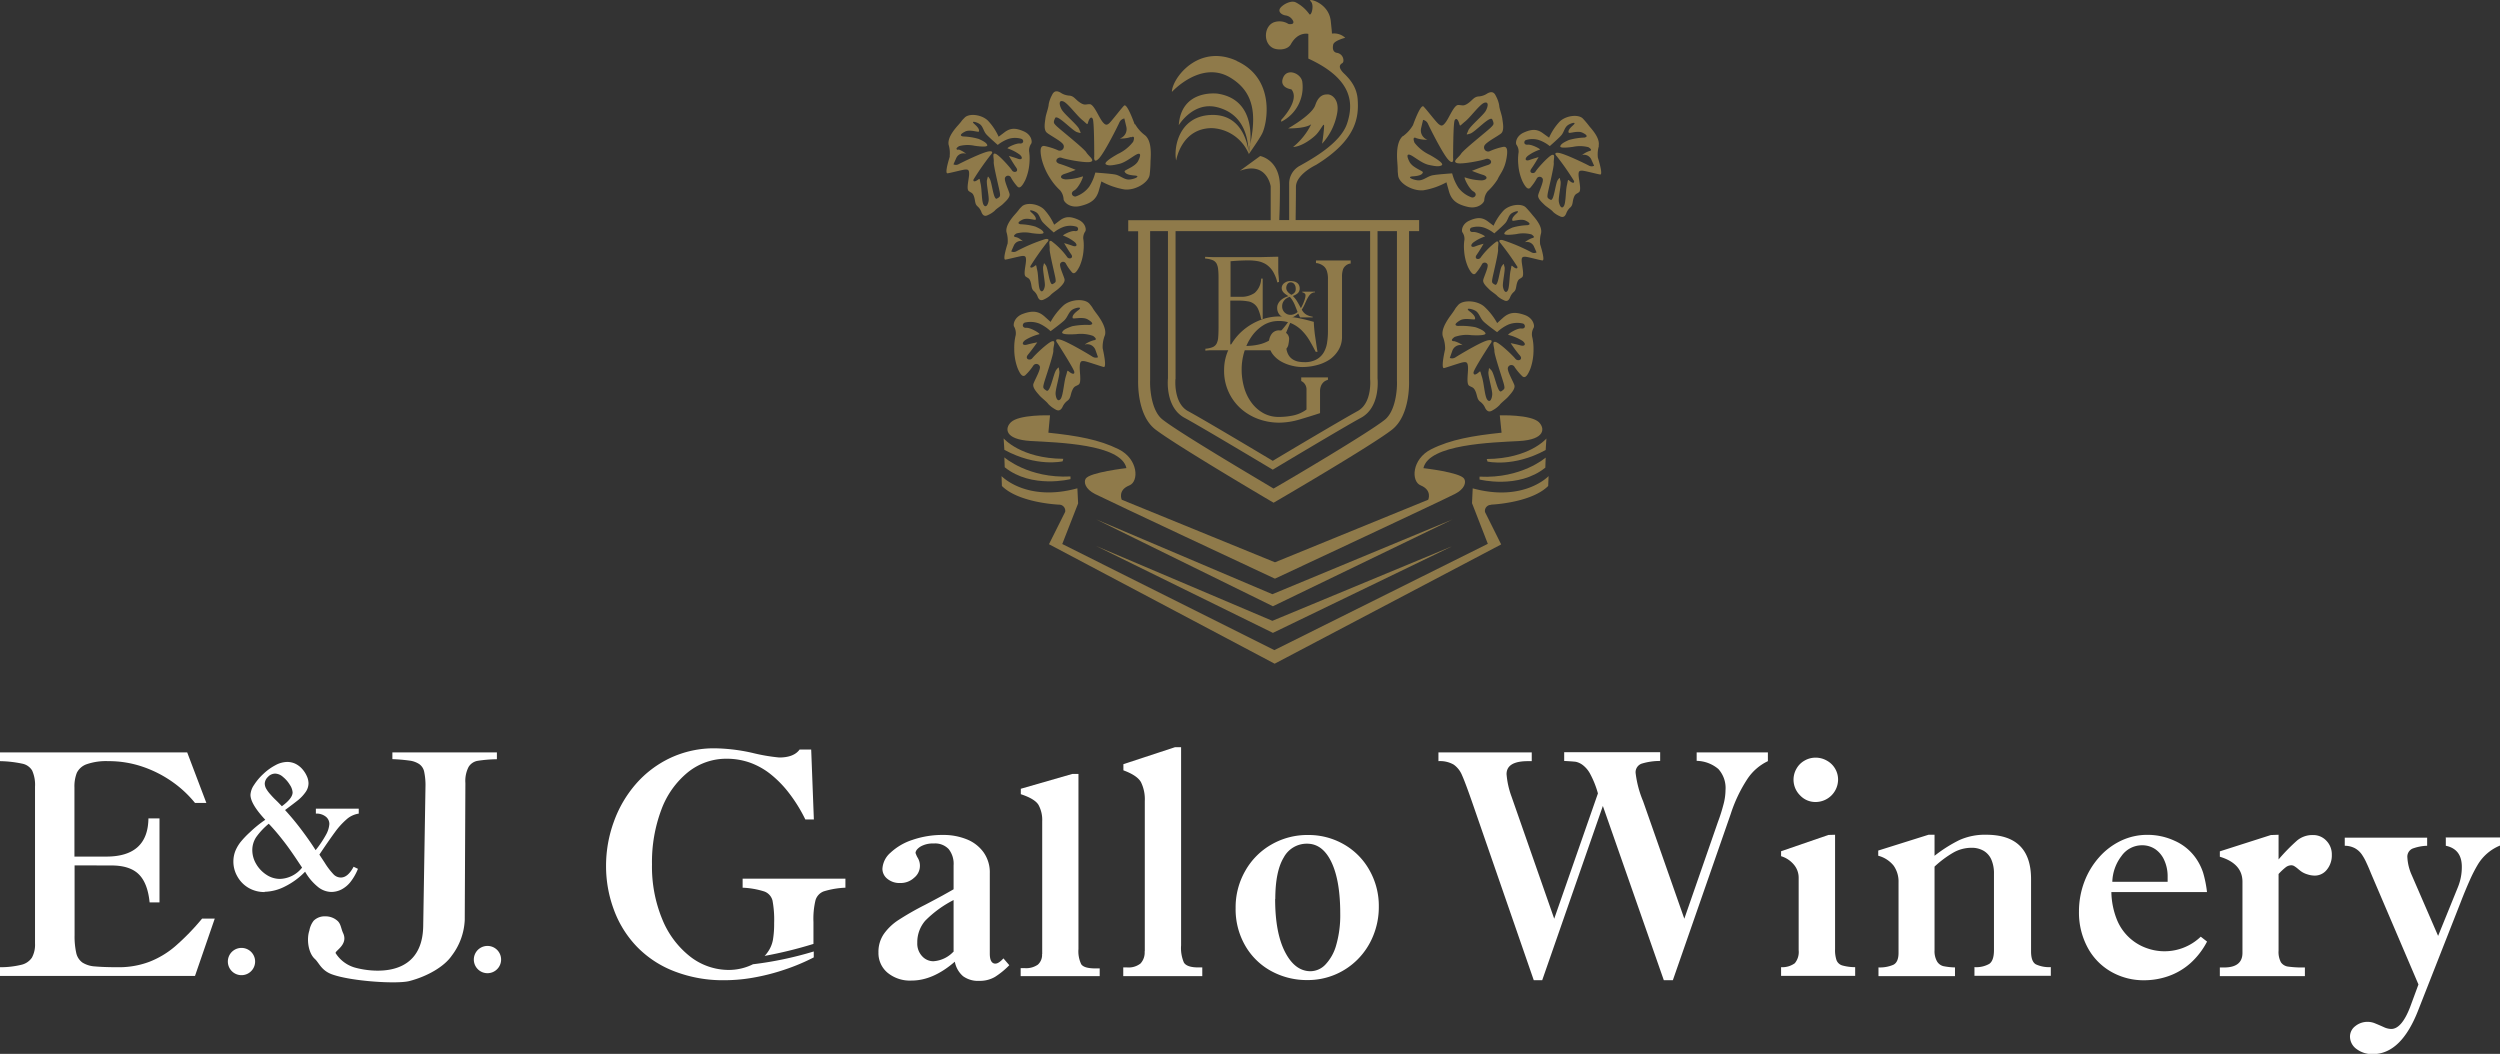 <?xml version="1.0" encoding="UTF-8"?> <svg xmlns="http://www.w3.org/2000/svg" xmlns:xlink="http://www.w3.org/1999/xlink" viewBox="0 0 506.14 213.36"><rect x="0" y="0" width="506.14" height="213.36" fill="#333333" stroke="none"/><defs><style>.cls-1{fill:none;}.cls-2,.cls-4{fill:#8f7a4a;}.cls-3{clip-path:url(#clip-path);}.cls-4{fill-rule:evenodd;}.cls-5{fill:#fff;}</style><clipPath id="clip-path" transform="translate(0 0)"><rect class="cls-1" width="506.14" height="213.36"></rect></clipPath></defs><g id="Layer_2" data-name="Layer 2"><g id="Layer_1-2" data-name="Layer 1"><polygon class="cls-2" points="221.92 105.15 257.6 120.3 294.1 105.15 257.71 122.74 221.92 105.15 221.92 105.15"></polygon><polygon class="cls-2" points="221.92 110.54 257.6 125.69 294.1 110.54 257.71 128.13 221.92 110.54 221.92 110.54"></polygon><path class="cls-2" d="M203.19,88.75s3.42,4.07,12.08,4.14l-.14.51s-5.24,1.24-11.79-2.33l-.15-2.32Z" transform="translate(0 0)"></path><path class="cls-2" d="M203.34,92.6s4.87,4.3,13.39,3.86V97s-7.86,2-13.32-2.4l-.07-2Z" transform="translate(0 0)"></path><path class="cls-2" d="M311.54,85.46c-1.68-1.58-7.9-1.37-7.9-1.37L304,87.6c-5.8.61-10.28,1.37-14.24,3.35s-4.11,6.54-2.13,7.32c2.39,1,1.52,2.9,1.52,2.9l-31,12.66-.05,0-31-12.66s-.87-1.94,1.53-2.89c2-.78,1.83-5.34-2.14-7.32s-8.44-2.75-14.24-3.36l.33-3.51s-6.22-.21-7.9,1.38c-1.26,1.19-1.37,3.5,4,3.81s18.3.61,19.37,5.49c0,0-7.42.85-8.24,2.13-.45.73-.09,2.11,1.88,3.11,3,1.51,33.95,16,36.35,17.11l.15,0c2.42-1.13,33.37-15.59,36.35-17.11,2-1,2.34-2.37,1.88-3.1-.82-1.29-8.24-2.13-8.24-2.13,1.07-4.88,14-5.19,19.37-5.49s5.23-2.62,4-3.82Z" transform="translate(0 0)"></path><path class="cls-2" d="M313.08,88.78s-3.42,4.08-12.08,4.15l.15.51s5.23,1.24,11.78-2.33l.15-2.33Z" transform="translate(0 0)"></path><path class="cls-2" d="M312.93,92.64s-4.87,4.29-13.39,3.86v.58s7.86,2,13.32-2.4l.07-2Z" transform="translate(0 0)"></path><path class="cls-2" d="M301.87,102.17c1.46-.07,8.44-.65,11.57-3.78l.08-2s-5,5.32-15.36,2.48l-.14,3,3.2,8.23L258,131.62l-42.94-21.48,3.21-8.22-.15-3.06c-10.33,2.84-15.35-2.47-15.35-2.47l.07,2c3.13,3.13,10.11,3.71,11.57,3.78a1.24,1.24,0,0,1,1.24,1.46l-3.28,6.55,45.69,24.19,45.86-24.15-3.27-6.55a1.23,1.23,0,0,1,1.23-1.46Z" transform="translate(0 0)"></path><g class="cls-3"><path class="cls-2" d="M238.12,32.5s1-6.56,7.26-6.56a8.49,8.49,0,0,1,7.45,5.23s-.42-8.27-7.78-7.89c-6.36.32-7.47,6.56-6.93,9.22Zm.53-7.15s2.93-4.93,7.87-3.62c4.59,1.21,6.19,5,6.29,9.47,0,0,2.66-10.87-6.29-12.24,0,0-7.35-1-7.87,6.39Zm11.74-13c7.87,3.57,6.19,12.59,5.14,14.69-.59,1.18-2.73,4.2-2.73,4.2l.21-1.57c1.47-6.62.84-11.12-4-14-5.93-3.49-11.75,2.94-11.75,2.94,0-2.63,5.25-9.87,13.12-6.3Z" transform="translate(0 0)"></path><path class="cls-2" d="M280.34,85c-3.32,2.64-19.16,12-22.5,13.91-3.33-2-19.18-11.34-22.51-14-2.24-1.78-2.55-6.3-2.48-7.88V46.79h3.61V76.58c-.06.59-.46,5.93,3.34,8,3.47,1.88,17.34,10.19,17.48,10.27l.4.24.39-.24c.14-.08,14-8.39,17.48-10.27,3.8-2.06,3.4-7.4,3.34-8V46.79h3.93V77.12c.08,1.58-.23,6.09-2.48,7.88ZM238,76.7V46.79h39.39V76.7s.5,4.88-2.54,6.53C271.61,85,260,91.9,257.68,93.3c-2.34-1.4-13.94-8.33-17.16-10.07-3-1.64-2.54-6.48-2.54-6.53Zm49.31-29.91V44.55h-25c0-.78.06-4.16.06-6.71s4.08-4.46,4.08-4.46c8.31-5.11,8.65-9.8,8.42-13.23-.21-3.21-2.52-4.95-3.05-5.56s-.69-1.07-.46-1.45.49-.25.61-.69a1.54,1.54,0,0,0-1.29-1.75c-.81-.13-.94-.87-.76-1.68s2.43-1.37,2.43-1.37a3.32,3.32,0,0,0-2.69-.85c0-.31-.08-1-.24-2.55-.42-3.85-4.92-4.72-4.08-4s.11,3.28-.3,2.56A7.74,7.74,0,0,0,262.34.48c-.91-.46-2.47.34-3.08,1.07s.07,1.37.91,1.56a2,2,0,0,1,1.64,1.15c.32.84-.94.6-.94.6a3.41,3.41,0,0,0-2.95-.35c-2,.76-2.22,4.09-.3,5.16.79.49,3,.6,3.73-.73,1.45-2.61,3.53-2.08,3.53-2.08v5c9.05,4.16,9.18,9.11,7.85,13.13s-7.11,7.18-9.51,8.54A4.08,4.08,0,0,0,261,37.06v7.49h-2c0-.59.13-2.45.13-6.78,0-5.49-4-6.18-4-6.18l-4.12,3c5.49-2.05,6.25,3.13,6.25,3.13v6.86H228.42v2.24h2V77c0,.57-.19,7,3.41,9.88,3.83,3,22.6,14.07,23.4,14.54l.62.36.61-.36c.8-.46,19.58-11.42,23.41-14.47,3.59-2.86,3.42-9.3,3.4-9.87V46.79Zm-21.86-21.6a13.69,13.69,0,0,1-3.66,4.57c1.83-.08,4.06-1.84,4.72-2.55,1.18-1.29,1.71-3,1.53-1.11-.15,1.76-.38,3-.38,3A12.38,12.38,0,0,0,270.7,23c.56-2.89-1.13-4-2.06-3.88-.56,0-1.69.15-2.35,2.16S260.78,26,260.78,26c3.82,0,4.65-.83,4.65-.83Zm-4-7.1s-2.52-.3-1.68-2.36,3.66-.84,3.89.84a7.85,7.85,0,0,1-4.27,8.08v-.38s3.89-4,2.06-6.18Z" transform="translate(0 0)"></path></g><path class="cls-4" d="M292.57,70.71s-.94,4-.2,3.81,3.38-1.13,3.95-1.19.85,0,.89,1.1-.38,3.26.22,3.65.9.25,1.29,1.14.28,1.56.91,2.07a3.08,3.08,0,0,1,1.06,1.32c.34.64.79.93,1.53.44A5.55,5.55,0,0,0,303.6,82c.29-.44,1.36-1.22,1.77-1.71s1.48-1.55,1.22-2.33-1.5-2.87-1.31-3.51a.73.73,0,0,1,1.35-.16,11.4,11.4,0,0,0,1.61,1.92c.42.32.91.18,1.62-1.63a11.33,11.33,0,0,0,.61-3.79,10.73,10.73,0,0,0-.3-2.73,2.65,2.65,0,0,1,.31-1.67c.27-.36,0-2-1.83-2.63s-3-.58-4.3.53l-1.24,1.12a13.15,13.15,0,0,0-2.68-3.4c-1.52-1.24-4.3-1.33-5.23-.24s-.22.35-1.44,2-2,3.18-1.64,4.38a6.52,6.52,0,0,1,.45,2.61Zm1.78-1.62c-.79-.08-.25-.59.14-.87a7.32,7.32,0,0,1,3.42-.36c1.64.09,3.06,0,2.82-.43s-.88-.78-2-1.18a14.79,14.79,0,0,0-3.55-.26c-.8-.08-.63-.5.4-1.12s3,0,3.05-.28,0-.72-1.12-1.57.73-.49,1.36,0,.82,1.38,1.41,2,2.82,2.23,2.82,2.23a8.13,8.13,0,0,1,2.26-1.53,4.89,4.89,0,0,1,3-.21c.5.21.57,1.11-.35,1s-2.91,1.22-2.64,1.29A10,10,0,0,1,308.22,69c.85.65.51,1.18-.38.93s-2-.46-2-.46,1,1.52,1.83,2.45-.42,1.32-.88.71-3.16-3.2-4-3.4-.24,1-.24,1.86,1.77,6,1.94,6.77.19.87-.55,1.36-1.36-3.53-2-4.24-.43-.49-.59.26.82,3.71.76,4.63-.47,1.72-1,1.06-.68-3.41-1.08-4.62-.22-1.31-.71-.88-1,.61-1,0,3.39-5.8,3.39-5.8.88-1-.48-.73-6,3.07-6.57,3.45a1.24,1.24,0,0,1-1.14.12l.52-1.48a1.78,1.78,0,0,1,2.09-1.1,5.57,5.57,0,0,0-1.81-.84ZM312,47.2c.21-1.06-.56-2.34-1.73-3.65A20.32,20.32,0,0,0,308.92,42c-.87-.88-3.27-.6-4.48.58a11.2,11.2,0,0,0-2.06,3.12l-1.15-.87c-1.16-.87-2.2-.85-3.75-.16s-1.64,2.12-1.38,2.4a2.34,2.34,0,0,1,.39,1.42,9.05,9.05,0,0,0-.06,2.37,9.82,9.82,0,0,0,.79,3.22c.75,1.51,1.17,1.59,1.51,1.29A10.2,10.2,0,0,0,300,53.56a.63.63,0,0,1,1.17,0c.2.53-.72,2.42-.88,3.11s.84,1.52,1.22,1.92,1.37,1,1.64,1.35a4.86,4.86,0,0,0,1.27.82c.67.37,1,.09,1.28-.49a2.75,2.75,0,0,1,.83-1.21c.5-.49.36-1.06.63-1.85s.54-.7,1-1.08,0-2.21-.08-3.15.2-1,.69-1,2.84.66,3.49.75-.45-3.27-.45-3.27a5.79,5.79,0,0,1,.2-2.28Zm-3.34,1.86a1.54,1.54,0,0,1,1.88.81l.55,1.23a1.06,1.06,0,0,1-1,0,35.83,35.83,0,0,0-5.9-2.5c-1.2-.16-.37.67-.37.67A53,53,0,0,1,307.2,54c.1.51-.38.39-.84,0s-.29-.26-.54.81-.19,3.46-.6,4.06-.82-.05-.94-.84.51-3.41.32-4-.05-.84-.53-.18-.72,4.15-1.39,3.79-.65-.48-.56-1.13,1.25-5.24,1.18-6,.35-1.83-.34-1.59a14.76,14.76,0,0,0-3.19,3.22c-.35.56-1.42.31-.81-.55s1.4-2.24,1.4-2.24-1,.25-1.72.54-1.09-.15-.4-.77a8.36,8.36,0,0,1,2.37-1.23c.24-.08-1.57-1-2.36-.92s-.79-.66-.38-.88a4.25,4.25,0,0,1,2.6,0,7.17,7.17,0,0,1,2.06,1.16s1.81-1.58,2.27-2.13.56-1.3,1.06-1.79,2.12-.93,1.18-.11-.93,1.19-.85,1.43,1.71-.44,2.64,0,1.11.81.43.94a12.47,12.47,0,0,0-3.05.48c-.94.42-1.47.74-1.64,1.15s1.05.37,2.46.17a6.44,6.44,0,0,1,3,.06c.36.22.86.62.18.75a4.92,4.92,0,0,0-1.49.84Zm15-19.58c.22-1.11-.59-2.45-1.81-3.82A21.14,21.14,0,0,0,320.46,24c-.91-.92-3.42-.62-4.69.61a11.64,11.64,0,0,0-2.15,3.26L312.41,27c-1.21-.91-2.3-.89-3.92-.16s-1.72,2.21-1.44,2.51a2.38,2.38,0,0,1,.4,1.48,9.93,9.93,0,0,0-.06,2.48,10.23,10.23,0,0,0,.83,3.37c.78,1.58,1.23,1.66,1.58,1.35a10.3,10.3,0,0,0,1.31-1.86.67.67,0,0,1,1.23.05c.21.56-.75,2.53-.92,3.26s.87,1.59,1.28,2,1.43,1,1.72,1.41a4.81,4.81,0,0,0,1.32.86c.7.39,1.09.09,1.34-.51a2.93,2.93,0,0,1,.87-1.27c.53-.51.37-1.1.66-1.93s.56-.74,1.07-1.13,0-2.31-.08-3.3.2-1.07.72-1.06,3,.69,3.65.78-.47-3.41-.47-3.41a6,6,0,0,1,.21-2.39Zm-3.5,1.95a1.61,1.61,0,0,1,2,.84l.58,1.29a1.11,1.11,0,0,1-1,0c-.53-.3-4.92-2.44-6.17-2.61s-.38.7-.38.7a53.64,53.64,0,0,1,3.49,5c.1.53-.4.41-.87,0s-.31-.27-.58.85-.19,3.61-.63,4.25-.85-.06-1-.88.53-3.57.33-4.23-.06-.87-.55-.19-.76,4.35-1.46,4-.68-.49-.59-1.17,1.31-5.49,1.24-6.25.37-1.91-.36-1.66-3,2.78-3.33,3.36-1.49.33-.85-.57,1.47-2.35,1.47-2.35-1,.27-1.81.57-1.13-.15-.41-.8a8.64,8.64,0,0,1,2.48-1.29c.24-.08-1.65-1.09-2.47-1s-.83-.69-.4-.92a4.4,4.4,0,0,1,2.72,0,7.31,7.31,0,0,1,2.15,1.21s1.9-1.66,2.37-2.23.59-1.36,1.12-1.87,2.21-1,1.23-.12-1,1.25-.89,1.49,1.79-.45,2.76,0,1.16.84.45,1a13,13,0,0,0-3.18.5c-1,.45-1.55.77-1.72,1.21s1.1.38,2.57.17a6.85,6.85,0,0,1,3.11.07c.37.23.9.64.19.78a4.81,4.81,0,0,0-1.57.89ZM284,27.56c-1.06.94-1.28,2.9-1.11,5.19s0,1.15.17,2.77,2.94,3.23,5.15,3a14.67,14.67,0,0,0,4.63-1.61l.51,1.83c.51,1.82,1.62,2.63,3.79,3.14s3.4-.89,3.36-1.4a3.1,3.1,0,0,1,.72-1.79,11.92,11.92,0,0,0,2-2.42c.42-1,1.32-1.83,1.74-4s.05-2.59-.55-2.55a12.75,12.75,0,0,0-2.72.85.83.83,0,0,1-1.19-1c.21-.72,2.68-1.95,3.4-2.55s.34-2.25.25-3-.63-2.12-.63-2.72a6.36,6.36,0,0,0-.67-1.87c-.41-.91-1-.91-1.73-.51a3.53,3.53,0,0,1-1.83.61c-.92.1-1.22.82-2.14,1.43s-1.11.3-1.93.3-1.73,2.34-2.44,3.36-1,.91-1.52.5-2.44-2.94-3.05-3.55-2.14,3.76-2.14,3.76a7.39,7.39,0,0,1-2,2.22Zm5,.73A2,2,0,0,1,287.7,26l.41-1.73a1.38,1.38,0,0,1,1,.81c.31.71,3.05,6.21,4.17,7.32s.91-.4.91-.4,0-7,.31-7.63.71-.1.92.61.1.51,1.22-.4,2.94-3.46,3.86-3.77.81.71.3,1.63-3.25,3.15-3.55,4-.61.91.4.61,4.07-3.77,4.48-2.85.3,1-.31,1.62-5.49,4.48-6,5.29S294,32.66,294.92,33s5.08-.5,5.89-.81,1.73.81.41,1.22S298,34.59,298,34.59s1.22.51,2.23.81,1,1-.2,1.12a11.27,11.27,0,0,1-3.46-.61c-.3-.1.82,2.34,1.73,2.85s.31,1.32-.3,1.22a5.64,5.64,0,0,1-2.75-2A9.49,9.49,0,0,1,294,35.1s-3.15.2-4.06.41-1.63.91-2.55,1-2.94-.71-1.32-.81,1.93-.51,2-.81S286,34,285.36,32.76s-.51-1.73.31-1.32,2.23,1.63,3.55,1.93,2.14.41,2.65.1-.82-1.22-2.44-2.13a8.38,8.38,0,0,1-3.05-2.44c-.21-.51-.41-1.32.4-.92a6.41,6.41,0,0,0,2.24.31Z" transform="translate(0 0)"></path><path class="cls-4" d="M223.69,67.91c.34-1.19-.43-2.75-1.65-4.37s-.51-.87-1.43-2-3.72-1-5.23.23a13.15,13.15,0,0,0-2.68,3.4l-1.24-1.11c-1.25-1.11-2.46-1.19-4.31-.54s-2.1,2.28-1.82,2.64a2.72,2.72,0,0,1,.31,1.67,10.7,10.7,0,0,0-.3,2.72,11.34,11.34,0,0,0,.61,3.8c.71,1.81,1.19,1.94,1.61,1.63a11.07,11.07,0,0,0,1.62-1.93.74.74,0,0,1,1.35.17c.18.63-1.06,2.72-1.31,3.5s.81,1.84,1.22,2.33,1.48,1.28,1.77,1.72a5.55,5.55,0,0,0,1.38,1.07c.74.49,1.19.2,1.52-.44a3.13,3.13,0,0,1,1.07-1.32c.63-.52.52-1.19.91-2.07s.68-.76,1.29-1.15.17-2.55.22-3.65.32-1.16.89-1.1,3.21,1,3.95,1.19-.2-3.8-.2-3.8a6.38,6.38,0,0,1,.45-2.62Zm-4,1.83a1.77,1.77,0,0,1,2.09,1.11l.52,1.48a1.23,1.23,0,0,1-1.14-.13c-.57-.38-5.21-3.15-6.57-3.45s-.49.74-.49.74,3.33,5.2,3.4,5.8-.48.41-1,0-.32-.33-.71.88-.55,4-1.08,4.63-.94-.14-1-1.06.92-3.89.76-4.63,0-1-.6-.26-1.23,4.72-2,4.23-.71-.61-.55-1.35,2-5.93,1.94-6.77.59-2.08-.24-1.87-3.53,2.79-4,3.41-1.66.21-.88-.72S210,69.31,210,69.31s-1.15.21-2.05.46-1.24-.27-.38-.92a9.66,9.66,0,0,1,2.86-1.19c.27-.07-1.72-1.35-2.64-1.29s-.85-.84-.35-1.05a4.87,4.87,0,0,1,3,.2,8.37,8.37,0,0,1,2.26,1.53s2.24-1.64,2.82-2.23.78-1.45,1.41-2,2.52-.87,1.36,0-1.19,1.29-1.12,1.57,2-.34,3.05.28,1.2,1,.4,1.12a14.9,14.9,0,0,0-3.56.26c-1.12.4-1.77.71-2,1.18s1.19.52,2.83.42a7.46,7.46,0,0,1,3.42.36c.39.29.93.79.13.88a5.72,5.72,0,0,0-1.8.83ZM204,49.3s-1.1,3.35-.45,3.26,3-.73,3.49-.74.72.07.68,1-.56,2.78-.07,3.16.75.28,1,1.08.12,1.36.63,1.84a2.67,2.67,0,0,1,.82,1.22c.25.57.61.85,1.28.49a4.7,4.7,0,0,0,1.27-.82c.28-.36,1.26-1,1.65-1.35s1.38-1.23,1.22-1.92-1.09-2.58-.88-3.12a.63.63,0,0,1,1.17,0,9.81,9.81,0,0,0,1.25,1.77c.34.3.77.22,1.52-1.28a9.87,9.87,0,0,0,.79-3.23,9.54,9.54,0,0,0-.06-2.37,2.31,2.31,0,0,1,.39-1.41c.26-.29.16-1.71-1.39-2.4s-2.59-.72-3.74.15l-1.15.87a11.35,11.35,0,0,0-2.06-3.12c-1.22-1.17-3.61-1.45-4.49-.57s-.21.28-1.38,1.59S203.57,46,203.77,47A5.85,5.85,0,0,1,204,49.3ZM205.63,48c-.68-.13-.18-.53.17-.74a6.59,6.59,0,0,1,3-.07c1.4.2,2.62.26,2.46-.16s-.71-.73-1.65-1.16a12.27,12.27,0,0,0-3-.47c-.68-.13-.51-.49.43-.94s2.56.2,2.64,0,.08-.62-.85-1.43.67-.36,1.17.12.61,1.24,1.07,1.79,2.27,2.13,2.27,2.13a7,7,0,0,1,2.05-1.16,4.24,4.24,0,0,1,2.6,0c.42.22.41,1-.38.87s-2.59.85-2.36.93A8.26,8.26,0,0,1,217.57,49c.69.62.36,1.05-.4.77s-1.73-.55-1.73-.55.79,1.39,1.41,2.24-.46,1.12-.81.56a14.54,14.54,0,0,0-3.19-3.22c-.7-.24-.27.86-.34,1.59s1.09,5.32,1.18,6,.1.76-.57,1.12-.91-3.13-1.38-3.79-.34-.45-.53.19.43,3.25.32,4-.53,1.45-.94.84-.34-3-.6-4.06-.1-1.15-.55-.81-.93.46-.83,0A53.24,53.24,0,0,1,212,49.06s.82-.82-.37-.66a34.64,34.64,0,0,0-5.9,2.5,1.1,1.1,0,0,1-1,0l.55-1.24a1.54,1.54,0,0,1,1.88-.8c-.35-.17-.81-.72-1.49-.85ZM192.3,31.68s-1.15,3.5-.46,3.41,3.13-.76,3.64-.77.77.07.72,1.06-.59,2.9-.07,3.3.79.3,1.07,1.12.13,1.43.66,1.94a2.77,2.77,0,0,1,.86,1.27c.26.6.64.89,1.34.51a5,5,0,0,0,1.33-.86c.29-.38,1.32-1,1.72-1.41s1.45-1.28,1.28-2-1.14-2.7-.92-3.26a.66.66,0,0,1,1.23,0A9.87,9.87,0,0,0,206,37.79c.35.32.8.24,1.58-1.34a10.49,10.49,0,0,0,.83-3.37,9.84,9.84,0,0,0-.07-2.48,2.43,2.43,0,0,1,.41-1.48c.27-.3.17-1.79-1.45-2.51s-2.71-.75-3.91.16l-1.21.91A11.78,11.78,0,0,0,200,24.41c-1.28-1.23-3.78-1.52-4.69-.6s-.23.3-1.45,1.67-2,2.71-1.81,3.81a5.82,5.82,0,0,1,.21,2.39ZM194,30.35c-.71-.13-.19-.55.19-.77a6.69,6.69,0,0,1,3.11-.07c1.47.21,2.74.27,2.57-.17s-.74-.77-1.72-1.21a12.58,12.58,0,0,0-3.18-.5c-.72-.14-.53-.51.44-1s2.69.22,2.77,0,.09-.65-.89-1.5.7-.38,1.23.13.63,1.3,1.11,1.87S202,29.34,202,29.34a7.57,7.57,0,0,1,2.15-1.21,4.44,4.44,0,0,1,2.71,0c.44.23.43,1-.39.92s-2.71.88-2.47,1a8.81,8.81,0,0,1,2.48,1.28c.72.66.38,1.11-.41.81s-1.81-.57-1.81-.57.83,1.45,1.47,2.35-.48,1.16-.85.57-2.61-3.12-3.34-3.36-.28.9-.35,1.66,1.15,5.56,1.24,6.24.1.8-.6,1.18-1-3.28-1.45-4-.35-.48-.55.19.45,3.4.33,4.22-.55,1.52-1,.89-.36-3.13-.62-4.25-.1-1.2-.58-.85-1,.48-.87-.06a55,55,0,0,1,3.49-5s.87-.86-.38-.7-5.64,2.32-6.17,2.62a1.13,1.13,0,0,1-1,0l.58-1.29a1.6,1.6,0,0,1,2-.84,5.26,5.26,0,0,0-1.56-.89Zm35.71-5.2s-1.53-4.37-2.14-3.76-2.54,3.16-3,3.56-.81.51-1.52-.51-1.63-3.35-2.44-3.35-1,.3-1.94-.31-1.22-1.32-2.13-1.42a3.5,3.5,0,0,1-1.83-.61c-.71-.41-1.32-.41-1.73.51a6.25,6.25,0,0,0-.67,1.87c0,.59-.55,2-.64,2.72s-.46,2.38.26,3,3.19,1.83,3.4,2.55a.83.83,0,0,1-1.19,1,12.93,12.93,0,0,0-2.72-.85c-.6-.05-1,.38-.55,2.55a12.75,12.75,0,0,0,1.74,4,11.86,11.86,0,0,0,2,2.42,3.07,3.07,0,0,1,.72,1.79c0,.51,1.19,1.91,3.36,1.4s3.27-1.32,3.78-3.15l.51-1.83a15,15,0,0,0,4.64,1.62c2.21.26,4.93-1.36,5.14-3a26.88,26.88,0,0,0,.17-2.76c.17-2.3,0-4.25-1.1-5.19a7.39,7.39,0,0,1-2-2.23ZM229,27.8c.82-.41.61.41.41.91a8.28,8.28,0,0,1-3.05,2.44c-1.63.92-2.95,1.83-2.44,2.14s1.32.2,2.64-.1,2.75-1.53,3.56-1.93.92.1.31,1.32-2.85,1.83-2.75,2.13.41.71,2,.82-.41.91-1.33.81-1.62-.81-2.54-1-4.06-.4-4.06-.4a9.48,9.48,0,0,1-1.22,2.84,5.67,5.67,0,0,1-2.75,2c-.61.1-1.22-.72-.3-1.22s2-2.95,1.72-2.85a11.13,11.13,0,0,1-3.45.61c-1.22-.1-1.22-.81-.21-1.12s2.24-.81,2.24-.81-1.93-.82-3.25-1.22-.41-1.53.4-1.22,5,1.12,5.9.81-.41-1.12-.91-1.93-5.39-4.68-6-5.29-.72-.71-.31-1.62,3.46,2.54,4.47,2.84.72.21.41-.61-3.05-3.05-3.56-4-.61-1.94.31-1.63,2.74,2.85,3.86,3.76,1,1.12,1.22.41.61-1.22.92-.61.3,7.62.3,7.62-.2,1.53.92.41,3.86-6.61,4.17-7.32a1.38,1.38,0,0,1,1-.81l.41,1.72a2,2,0,0,1-1.32,2.34,6.29,6.29,0,0,0,2.23-.3Z" transform="translate(0 0)"></path><path class="cls-2" d="M249.08,69.71a4.66,4.66,0,0,0,.58.11l.74.12.81.1a7.64,7.64,0,0,0,.8,0,12.34,12.34,0,0,0,2.84-.29,7.44,7.44,0,0,0,2.29-.92,9.47,9.47,0,0,0,2-1.61A19.85,19.85,0,0,0,261,64.9l.29.26L258.87,71c-.3,0-.61-.07-.92-.09l-.93,0H247.1q-.76,0-1.53,0c-.51,0-1,0-1.53.09V70.6a4.75,4.75,0,0,0,1.47-.32,1.61,1.61,0,0,0,.8-.72,3.28,3.28,0,0,0,.32-1.28c.05-.52.07-1.19.07-2V56.66c0-.8,0-1.47-.07-2a3.33,3.33,0,0,0-.32-1.28,1.66,1.66,0,0,0-.82-.72,5.46,5.46,0,0,0-1.51-.32V52l1.71.06,1.66,0h4c1.23,0,2.46,0,3.69,0l3.75-.09c0,.21,0,.42,0,.63s0,.42,0,.61v1.15c0,.42,0,.85.05,1.28s.07.91.11,1.43l-.35.11a7.55,7.55,0,0,0-.91-2.26,4.68,4.68,0,0,0-1.32-1.37,4.77,4.77,0,0,0-1.65-.66,10.49,10.49,0,0,0-1.9-.17c-1.23,0-2.46.06-3.69.17v7.2c.35,0,.69,0,1,0s.67,0,1,0a4.74,4.74,0,0,0,2.89-.79,4,4,0,0,0,1.31-2.89h.31c0,.69,0,1.38,0,2.07s0,1.37,0,2,0,1.39,0,2.08,0,1.38,0,2.07h-.31a9.15,9.15,0,0,0-.59-2A2.68,2.68,0,0,0,252.59,61a10.61,10.61,0,0,0-1.82-.14h-1.69v8.9Z" transform="translate(0 0)"></path><path class="cls-2" d="M260.41,58.29a1.16,1.16,0,0,0,.16.59,2,2,0,0,0,.37.44,2.4,2.4,0,0,0,.36.27l.18.1.25-.16a.94.94,0,0,0,.28-.21,1,1,0,0,0,.23-.32,1.16,1.16,0,0,0,.09-.49,2.1,2.1,0,0,0-.06-.51,1.14,1.14,0,0,0-.2-.43.94.94,0,0,0-.33-.3.9.9,0,0,0-.44-.11.81.81,0,0,0-.39.1.84.84,0,0,0-.27.26,1.19,1.19,0,0,0-.17.36,1.4,1.4,0,0,0-.06.41Zm-.83,3.76a1.66,1.66,0,0,0,.11.62,1.7,1.7,0,0,0,.34.54,2,2,0,0,0,.53.38,1.64,1.64,0,0,0,.71.15,2,2,0,0,0,.77-.16,2.13,2.13,0,0,0,.67-.42c-.11-.26-.21-.53-.32-.8s-.21-.54-.33-.81-.26-.51-.41-.76a5.58,5.58,0,0,0-.51-.69,2.16,2.16,0,0,0-1.13.7,1.83,1.83,0,0,0-.43,1.25Zm4.1-3,.68,0h1.28l.59,0v.14a1.23,1.23,0,0,0-.55.12,1.45,1.45,0,0,0-.45.33,2.82,2.82,0,0,0-.37.5q-.17.27-.33.6l-.45,1a7.13,7.13,0,0,1-.53.94,2.45,2.45,0,0,0,.9,1,3.5,3.5,0,0,0,1.31.44v.14l-.3,0-.35,0h-.64l-.64,0-.63,0-.36-.78a4.82,4.82,0,0,1-1,.69,2.58,2.58,0,0,1-1.17.27,2.13,2.13,0,0,1-.84-.16,1.87,1.87,0,0,1-.66-.44,2,2,0,0,1-.44-.66,2.13,2.13,0,0,1-.16-.84,1.73,1.73,0,0,1,.2-.86,2.32,2.32,0,0,1,.52-.69,3.14,3.14,0,0,1,.73-.5,4,4,0,0,1,.83-.32l-.45-.32a3,3,0,0,1-.44-.34,1.7,1.7,0,0,1-.33-.43,1.13,1.13,0,0,1-.14-.56,1.19,1.19,0,0,1,.16-.6,1.31,1.31,0,0,1,.4-.44,2,2,0,0,1,1.17-.38,3.55,3.55,0,0,1,.73.08,1.74,1.74,0,0,1,.61.25,1.38,1.38,0,0,1,.42.48,1.61,1.61,0,0,1,.15.73A1.21,1.21,0,0,1,263,59a1.23,1.23,0,0,1-.31.4,1.91,1.91,0,0,1-.43.29l-.52.24a5.07,5.07,0,0,1,.91,1.16q.38.63.72,1.29a3.85,3.85,0,0,0,.28-.52,6.42,6.42,0,0,0,.31-.7,5.87,5.87,0,0,0,.25-.74,2.66,2.66,0,0,0,.1-.6.5.5,0,0,0-.19-.43,1.31,1.31,0,0,0-.46-.21V59Z" transform="translate(0 0)"></path><path class="cls-2" d="M273.47,52.73l-1.4,0q-1.27,0-2.61,0-1.18,0-2.31,0l-.72,0v.54l.19,0a3,3,0,0,1,1.26.53,2.11,2.11,0,0,1,.73,1,4.85,4.85,0,0,1,.24,1.69V67.18a13.69,13.69,0,0,1-.16,2.1,5.53,5.53,0,0,1-.65,2,3.9,3.9,0,0,1-1.45,1.46,4.86,4.86,0,0,1-2.55.58,6.75,6.75,0,0,1-1.19-.11,3.38,3.38,0,0,1-1.08-.42,2.69,2.69,0,0,1-.85-.83,3.56,3.56,0,0,1-.48-1.37,1.78,1.78,0,0,0,.43-1,5.63,5.63,0,0,0,.12-1.06,1.52,1.52,0,0,0-.59-1.11,2,2,0,0,0-1.36-.53,1.81,1.81,0,0,0-1.62.77,2.93,2.93,0,0,0-.51,1.64,3.78,3.78,0,0,0,.73,2.37,5.66,5.66,0,0,0,1.79,1.55,8.38,8.38,0,0,0,2.18.83,9,9,0,0,0,2,.26,11.63,11.63,0,0,0,3-.39,8.46,8.46,0,0,0,2.61-1.15A6.3,6.3,0,0,0,271,70.84a5.17,5.17,0,0,0,.7-2.7V56a4.4,4.4,0,0,1,.16-1.32,1.72,1.72,0,0,1,.51-.83,2,2,0,0,1,.9-.48l.18,0v-.54Z" transform="translate(0 0)"></path><path class="cls-2" d="M268.85,76.4l-.87,0c-.76,0-1.53,0-2.3,0s-1.57,0-2.24,0h0v.74a1.86,1.86,0,0,1,1.07,1.77v4a7,7,0,0,1-2.68,1.2,14.18,14.18,0,0,1-2.92.3,6.33,6.33,0,0,1-3.16-.78,7.59,7.59,0,0,1-2.36-2.09,9.5,9.5,0,0,1-1.5-3.06,13.27,13.27,0,0,1-.51-3.72,12.32,12.32,0,0,1,.51-3.48,10.78,10.78,0,0,1,1.5-3.15,8.22,8.22,0,0,1,2.36-2.27,5.82,5.82,0,0,1,3.16-.87,6.31,6.31,0,0,1,2.66.53,7,7,0,0,1,2,1.4,10.24,10.24,0,0,1,1.54,2c.44.75.86,1.52,1.26,2.3h.37c-.06-.33-.14-.77-.22-1.32s-.16-1.12-.25-1.71-.15-1.16-.2-1.71-.08-1-.08-1.32l-1.3-.35c-.46-.12-1-.24-1.53-.35a17.32,17.32,0,0,0-1.87-.28,20,20,0,0,0-2.3-.11,10.49,10.49,0,0,0-4.07.82,12.09,12.09,0,0,0-3.57,2.26,11.24,11.24,0,0,0-2.52,3.4,9.76,9.76,0,0,0-1,4.25,10.2,10.2,0,0,0,3.47,8,11,11,0,0,0,3.57,2.07,12.31,12.31,0,0,0,4.07.7,14.76,14.76,0,0,0,4.06-.61c1.4-.41,2.82-.85,4.25-1.32V79.26A2.9,2.9,0,0,1,267.5,78a2.14,2.14,0,0,1,.62-.76,2.34,2.34,0,0,1,.73-.34V76.4Z" transform="translate(0 0)"></path><path class="cls-5" d="M15.1,175.2v14.11a15.49,15.49,0,0,0,.34,3.64,3.26,3.26,0,0,0,1.24,1.92,5.35,5.35,0,0,0,2.58.79c1.12.1,2.65.16,4.6.16a17.51,17.51,0,0,0,6.33-1.08,18.11,18.11,0,0,0,5.29-3.17,47.47,47.47,0,0,0,5.44-5.6h2.56l-4,11.61H0v-1.76a17.87,17.87,0,0,0,4.35-.5,3.53,3.53,0,0,0,2.11-1.44A5.46,5.46,0,0,0,7.09,191V159.29A7.07,7.07,0,0,0,6.51,156a3,3,0,0,0-2-1.39A23.46,23.46,0,0,0,0,154.1v-1.77H37.9l3.88,10.23h-2.3a22.52,22.52,0,0,0-4.54-4.24,23.58,23.58,0,0,0-6-3.07,21.16,21.16,0,0,0-7-1.15,12,12,0,0,0-4.39.62,3.5,3.5,0,0,0-2,1.75,7.6,7.6,0,0,0-.48,2.95v14h6.45q8.43,0,8.53-7.73h2.24v17h-2q-.39-3.91-2.2-5.69t-5.53-1.78Z" transform="translate(0 0)"></path><path class="cls-5" d="M57.06,163.23c1.45-1.06,2.18-2,2.18-2.81a3.16,3.16,0,0,0-.56-1.53,6.18,6.18,0,0,0-1.38-1.59,2.51,2.51,0,0,0-1.56-.68,2,2,0,0,0-1.49.67,2,2,0,0,0-.65,1.33,2.23,2.23,0,0,0,.26,1,6.57,6.57,0,0,0,.86,1.18c.39.45.77.85,1.13,1.19s.76.76,1.21,1.23Zm4.1,12.42-1.28-1.92q-.9-1.33-1.59-2.28t-1.74-2.25c-.71-.87-1.42-1.68-2.14-2.43a14.19,14.19,0,0,0-2.55,2.72,4.76,4.76,0,0,0-.78,2.63,5.51,5.51,0,0,0,.78,2.79,6.51,6.51,0,0,0,2.08,2.19,4.94,4.94,0,0,0,2.72.84,5.93,5.93,0,0,0,4.5-2.29Zm-7.59,4.95a6.34,6.34,0,0,1-3.26-.85,6.13,6.13,0,0,1-2.25-2.3,6,6,0,0,1-.81-3,5.9,5.9,0,0,1,.39-2.15,7.68,7.68,0,0,1,1.11-1.88,18,18,0,0,1,1.86-1.94,23.39,23.39,0,0,1,3.1-2.51c-2-2.14-3-3.83-3-5.05a3.91,3.91,0,0,1,.72-2,11.37,11.37,0,0,1,1.87-2.22,10.88,10.88,0,0,1,2.44-1.77,5.17,5.17,0,0,1,2.38-.67,3.85,3.85,0,0,1,1.77.41,4.56,4.56,0,0,1,1.37,1.1,5.74,5.74,0,0,1,.89,1.43,3.58,3.58,0,0,1,.31,1.38,3.1,3.1,0,0,1-.62,1.82,8,8,0,0,1-1.42,1.53c-.53.43-1.44,1.12-2.71,2.07a54,54,0,0,1,3.61,4.39q1.49,2,2.58,3.73A21.21,21.21,0,0,0,66,169a5.25,5.25,0,0,0,.68-2.17,1.88,1.88,0,0,0-.73-1.5,3,3,0,0,0-2-.61v-1h8.68v1a4.77,4.77,0,0,0-2.51,1.2,15.16,15.16,0,0,0-2.34,2.6q-1.17,1.59-3.12,4.5l1.11,1.69a14.14,14.14,0,0,0,1.8,2.35,2.06,2.06,0,0,0,1.44.6c.94,0,1.8-.72,2.58-2.18l.88.42a10.8,10.8,0,0,1-1.5,2.64,5.74,5.74,0,0,1-1.82,1.53,4.58,4.58,0,0,1-2.1.51,4.45,4.45,0,0,1-2.78-1.1,10.86,10.86,0,0,1-2.5-3,14.79,14.79,0,0,1-4.09,3,9.52,9.52,0,0,1-4.11,1.07Z" transform="translate(0 0)"></path><path class="cls-5" d="M79.44,153.71v-1.38H100.6v1.38a27.82,27.82,0,0,0-3.94.33,2.69,2.69,0,0,0-1.79,1.23,6.18,6.18,0,0,0-.65,3.26l-.13,27.73a12.83,12.83,0,0,1-2.63,7.22c-1.48,2.17-4.84,4.16-8.54,5.13-2.49.66-11.71.07-15.63-1.32-2.24-.78-2.68-2.36-3.55-3.15-1.31-1.18-1.71-3.94-1.11-5.73a4.51,4.51,0,0,1,.87-2,3.14,3.14,0,0,1,2.34-.89,3.61,3.61,0,0,1,2.52.94c.67.63.68,1.53,1.1,2.44,1.11,2.36-1.69,3.59-1.51,4.07a6.85,6.85,0,0,0,3.41,2.76c1.39.56,14.06,3.68,14.32-8.15l.46-28.3a13.19,13.19,0,0,0-.27-3.07,2.52,2.52,0,0,0-1-1.52A4.6,4.6,0,0,0,83,154a35.23,35.23,0,0,0-3.59-.31Z" transform="translate(0 0)"></path><path class="cls-5" d="M193.06,192.52v-10.3a22.36,22.36,0,0,0-5.73,4.17,6.66,6.66,0,0,0-1.62,4.49,3.73,3.73,0,0,0,1,2.73,3.08,3.08,0,0,0,2.24,1,6.13,6.13,0,0,0,4.14-2Zm-7.67-19.76a4,4,0,0,0,.42.93,3.1,3.1,0,0,1-.72,4,4,4,0,0,1-2.84,1.08,3.84,3.84,0,0,1-2.6-.85,2.59,2.59,0,0,1-1-2,4.65,4.65,0,0,1,1.62-3.27,11.88,11.88,0,0,1,4.46-2.61,18.66,18.66,0,0,1,6.27-1,12.54,12.54,0,0,1,4.66.86,7.68,7.68,0,0,1,3.45,2.63,7,7,0,0,1,1.28,4.27v16.29c0,1.3.38,2,1.13,2,.45,0,1-.36,1.63-1.06l1.19,1.38a16.19,16.19,0,0,1-2.9,2.37,6.06,6.06,0,0,1-3.16.8,5.16,5.16,0,0,1-3.3-.94,5.1,5.1,0,0,1-1.67-2.94q-4.42,3.83-8.76,3.82a7.12,7.12,0,0,1-4.89-1.61,5.17,5.17,0,0,1-1.81-4.07A6.34,6.34,0,0,1,179,189a10.88,10.88,0,0,1,2.92-2.75,58.58,58.58,0,0,1,5.34-3.05q3.53-1.84,5.8-3.16V175.2a4.77,4.77,0,0,0-1-3.3,3.76,3.76,0,0,0-3-1.13,5,5,0,0,0-2.71.63c-.65.42-1,.87-1,1.36Z" transform="translate(0 0)"></path><path class="cls-5" d="M211,193.16V166.29a6.32,6.32,0,0,0-.77-3.37c-.52-.81-1.7-1.52-3.56-2.13v-1.1l10.42-3h1.25v35.46a6,6,0,0,0,.56,3.06c.38.57,1.33.85,2.87.85h.87v1.56h-16V196h.77a4.12,4.12,0,0,0,2.72-.71,2.65,2.65,0,0,0,.84-2.15Z" transform="translate(0 0)"></path><path class="cls-5" d="M231.77,192.58v-30.4a7.84,7.84,0,0,0-.77-3.82c-.51-.92-1.7-1.72-3.56-2.4v-1.25l10.43-3.43h1.25v40.11a7.46,7.46,0,0,0,.56,3.47c.37.64,1.33,1,2.87,1h.86v1.76h-16v-1.76h.77a3.89,3.89,0,0,0,2.73-.8,3.27,3.27,0,0,0,.83-2.44Z" transform="translate(0 0)"></path><path class="cls-5" d="M258.16,182q0,6.84,2,10.73t5.16,3.9a4.22,4.22,0,0,0,3-1.33,9.31,9.31,0,0,0,2.2-3.95,21.76,21.76,0,0,0,.82-6.39q0-6.67-1.78-10.41t-4.93-3.74a5.28,5.28,0,0,0-4.74,2.81q-1.69,2.8-1.7,8.38Zm-8,1.83a14.79,14.79,0,0,1,1.94-7.5,14.06,14.06,0,0,1,5.29-5.34,14.57,14.57,0,0,1,7.42-1.94,14.3,14.3,0,0,1,7.26,1.89,13.7,13.7,0,0,1,5.18,5.23,14.65,14.65,0,0,1,1.9,7.41,15.32,15.32,0,0,1-1.14,5.88,14.42,14.42,0,0,1-3.15,4.78,14.18,14.18,0,0,1-10.18,4.18,15,15,0,0,1-7.33-1.83,13.5,13.5,0,0,1-5.25-5.14,14.74,14.74,0,0,1-1.94-7.62Z" transform="translate(0 0)"></path><path class="cls-5" d="M343.49,152.33h14.43v1.77a10.29,10.29,0,0,0-4.12,3.56,29.36,29.36,0,0,0-3.41,7.15l-11.71,33.64h-1.83l-12.34-35.28-12.28,35.28h-1.71l-12.21-35.28q-1.63-4.71-2.3-6.19a4.92,4.92,0,0,0-1.7-2.18,5.52,5.52,0,0,0-3.09-.7v-1.77h18.89v1.77l-.34,0-.43,0q-4.33,0-4.33,2.63a17,17,0,0,0,1,4.52L314.66,186l8.85-25.37a18.79,18.79,0,0,0-1.54-3.89,5.51,5.51,0,0,0-1.57-1.88,3.63,3.63,0,0,0-1.36-.63c-.38-.05-1.16-.11-2.36-.17v-1.77h19.43v1.77a12.74,12.74,0,0,0-3.63.51,1.84,1.84,0,0,0-1.34,1.92,21.13,21.13,0,0,0,1.51,5.71L341,186l6.83-19.66a33.4,33.4,0,0,0,1.07-3.37,11.68,11.68,0,0,0,.44-3,5.72,5.72,0,0,0-1.45-4.28,7,7,0,0,0-4.39-1.65v-1.77Z" transform="translate(0 0)"></path><path class="cls-5" d="M371.52,169v23.18a6.31,6.31,0,0,0,.3,2.23,1.79,1.79,0,0,0,1.16,1.05,9.76,9.76,0,0,0,2.61.35v1.76h-15v-1.76a4.28,4.28,0,0,0,2.78-.8,3.56,3.56,0,0,0,.78-2.63V177.67a4.09,4.09,0,0,0-.93-2.57,5.41,5.41,0,0,0-2.63-1.76v-1l9.59-3.3Z" transform="translate(0 0)"></path><path class="cls-5" d="M367.57,153.39a4.54,4.54,0,0,1,2.28.6,4.37,4.37,0,0,1,2.28,3.86,4.56,4.56,0,0,1-4.56,4.52,4.23,4.23,0,0,1-3.14-1.35,4.46,4.46,0,0,1-.72-5.4,4.25,4.25,0,0,1,1.63-1.63,4.42,4.42,0,0,1,2.23-.6Z" transform="translate(0 0)"></path><path class="cls-5" d="M391.66,169v4.26a28.77,28.77,0,0,1,5-3.17,12.57,12.57,0,0,1,5.46-1.09q9.09,0,9.08,9v14.62c0,1.39.33,2.27,1,2.63a6.42,6.42,0,0,0,3,.55v1.76H399.74v-1.76a5.33,5.33,0,0,0,3-.66c.63-.44.95-1.36.95-2.77V176.9a7,7,0,0,0-.53-2.87,3.84,3.84,0,0,0-1.56-1.78,4.78,4.78,0,0,0-2.5-.61,7.45,7.45,0,0,0-3.58.94,21.06,21.06,0,0,0-3.86,2.87v16.94a4.19,4.19,0,0,0,.48,2.21,2.08,2.08,0,0,0,1.3,1,13,13,0,0,0,2.36.26v1.76H380.31v-1.76a6.91,6.91,0,0,0,3-.53c.71-.35,1.06-1.16,1.06-2.42V178.66a5.58,5.58,0,0,0-1-3.41,5.92,5.92,0,0,0-3.11-2v-1.05L390.44,169Z" transform="translate(0 0)"></path><path class="cls-5" d="M427.65,178.53h11.2v-1.05a7.82,7.82,0,0,0-.68-3.32,5.31,5.31,0,0,0-1.84-2.25,4.71,4.71,0,0,0-2.68-.78,5.08,5.08,0,0,0-4.13,2.16,9,9,0,0,0-1.87,5.24Zm17.9,11.1,1.28,1a15.4,15.4,0,0,1-3.43,4.43,13.34,13.34,0,0,1-4.38,2.56,14.88,14.88,0,0,1-5,.84,13.2,13.2,0,0,1-6.56-1.7,12.27,12.27,0,0,1-4.8-4.91,14.91,14.91,0,0,1-1.76-7.28,17,17,0,0,1,1.07-6,15.88,15.88,0,0,1,3-5,13.82,13.82,0,0,1,4.42-3.35,12.33,12.33,0,0,1,5.37-1.2,13,13,0,0,1,5.5,1.2,10.37,10.37,0,0,1,4.16,3.32,11.16,11.16,0,0,1,1.62,3.16,23.49,23.49,0,0,1,.78,3.9H427.46a15.75,15.75,0,0,0,1.14,5.64,10.12,10.12,0,0,0,6.08,5.74,10.58,10.58,0,0,0,10.87-2.34Z" transform="translate(0 0)"></path><path class="cls-5" d="M461.31,169V174a38.18,38.18,0,0,1,3.79-3.87,4.86,4.86,0,0,1,3.17-1.07,3.63,3.63,0,0,1,2.71,1.14,3.94,3.94,0,0,1,1.11,2.87,4.53,4.53,0,0,1-1,3,3.1,3.1,0,0,1-2.5,1.2,4.85,4.85,0,0,1-1.47-.26,4.26,4.26,0,0,1-1.35-.67c-.21-.17-.44-.35-.67-.55a6.56,6.56,0,0,0-.63-.45,1.21,1.21,0,0,0-.59-.16,1.92,1.92,0,0,0-1.2.47,11.93,11.93,0,0,0-1.37,1.3v15.49a4.49,4.49,0,0,0,.47,2.37,2.08,2.08,0,0,0,1.44.88,21.82,21.82,0,0,0,3.42.18v1.76H449.42v-1.76h.86c2.48,0,3.72-1,3.72-2.95v-14.4q0-3.69-4.58-5.07v-1.09l10.32-3.3Z" transform="translate(0 0)"></path><path class="cls-5" d="M495.08,169.55h11.06v1.64a9.39,9.39,0,0,0-4.5,3.86,29.19,29.19,0,0,0-1.64,3.21c-.59,1.32-1.17,2.72-1.75,4.22l-8.62,21.93q-3.47,9-9.24,9a5.2,5.2,0,0,1-3.25-1,3.11,3.11,0,0,1-1.37-2.52,2.65,2.65,0,0,1,1.08-2.15,3.9,3.9,0,0,1,2.55-.86,4,4,0,0,1,1.55.35c.57.23,1.12.47,1.67.72a3.74,3.74,0,0,0,1.49.37q2.11,0,3.82-4.4l1.7-4.61L480,176.77c-.26-.66-.55-1.34-.86-2a10.6,10.6,0,0,0-1-1.81,4.15,4.15,0,0,0-1.37-1.23,4.41,4.41,0,0,0-2.06-.5v-1.64h16.68v1.64a9.27,9.27,0,0,0-3,.59,1.79,1.79,0,0,0-1,1.81,10,10,0,0,0,.89,3.56l5.33,12.29,4-9.85a10.72,10.72,0,0,0,.8-4.14q0-3.58-3.24-4.26v-1.64Z" transform="translate(0 0)"></path><path class="cls-5" d="M51.65,194.67a2.76,2.76,0,1,1-2.76-2.76,2.76,2.76,0,0,1,2.76,2.76Z" transform="translate(0 0)"></path><path class="cls-5" d="M101.45,194.27a2.76,2.76,0,1,1-2.76-2.76,2.75,2.75,0,0,1,2.76,2.76Z" transform="translate(0 0)"></path><path class="cls-5" d="M152.46,195.21l-.33.16a11.05,11.05,0,0,1-4.6,1,12.71,12.71,0,0,1-7.78-2.69,18.31,18.31,0,0,1-5.67-7.57A27.81,27.81,0,0,1,132,175a30.15,30.15,0,0,1,1.9-11.09,17.63,17.63,0,0,1,5.38-7.57,12.37,12.37,0,0,1,7.89-2.73,14.13,14.13,0,0,1,4.52.74,14.73,14.73,0,0,1,4.16,2.26,21.92,21.92,0,0,1,3.85,3.9,30.59,30.59,0,0,1,3.34,5.39h1.73l-.54-14.15h-2.35c-.77,1.07-2.15,1.61-4.13,1.61a37,37,0,0,1-5.41-.93,36.59,36.59,0,0,0-7.61-.93,20.84,20.84,0,0,0-9,1.94,21.27,21.27,0,0,0-7,5.29,23.92,23.92,0,0,0-4.47,7.68,26,26,0,0,0-1.56,8.88,25.24,25.24,0,0,0,1.58,8.88,21.42,21.42,0,0,0,4.65,7.48,21,21,0,0,0,7.6,5,27.16,27.16,0,0,0,10.13,1.8,33.44,33.44,0,0,0,6.17-.58,42.41,42.41,0,0,0,6.19-1.62,41.24,41.24,0,0,0,5.73-2.42v-1.2a71.48,71.48,0,0,1-12.23,2.58Z" transform="translate(0 0)"></path><path class="cls-5" d="M150.35,177.89v1.83a16.59,16.59,0,0,1,4.43.78,2.65,2.65,0,0,1,1.62,1.83,21.17,21.17,0,0,1,.33,4.54,19.35,19.35,0,0,1-.25,3.43,6.22,6.22,0,0,1-1.13,2.57,4.81,4.81,0,0,1-.55.66,85.52,85.52,0,0,0,9.89-2.43v-4.42a16.14,16.14,0,0,1,.41-4.41,2.75,2.75,0,0,1,1.65-1.8,17.22,17.22,0,0,1,4.41-.75v-1.83Z" transform="translate(0 0)"></path></g></g></svg> 